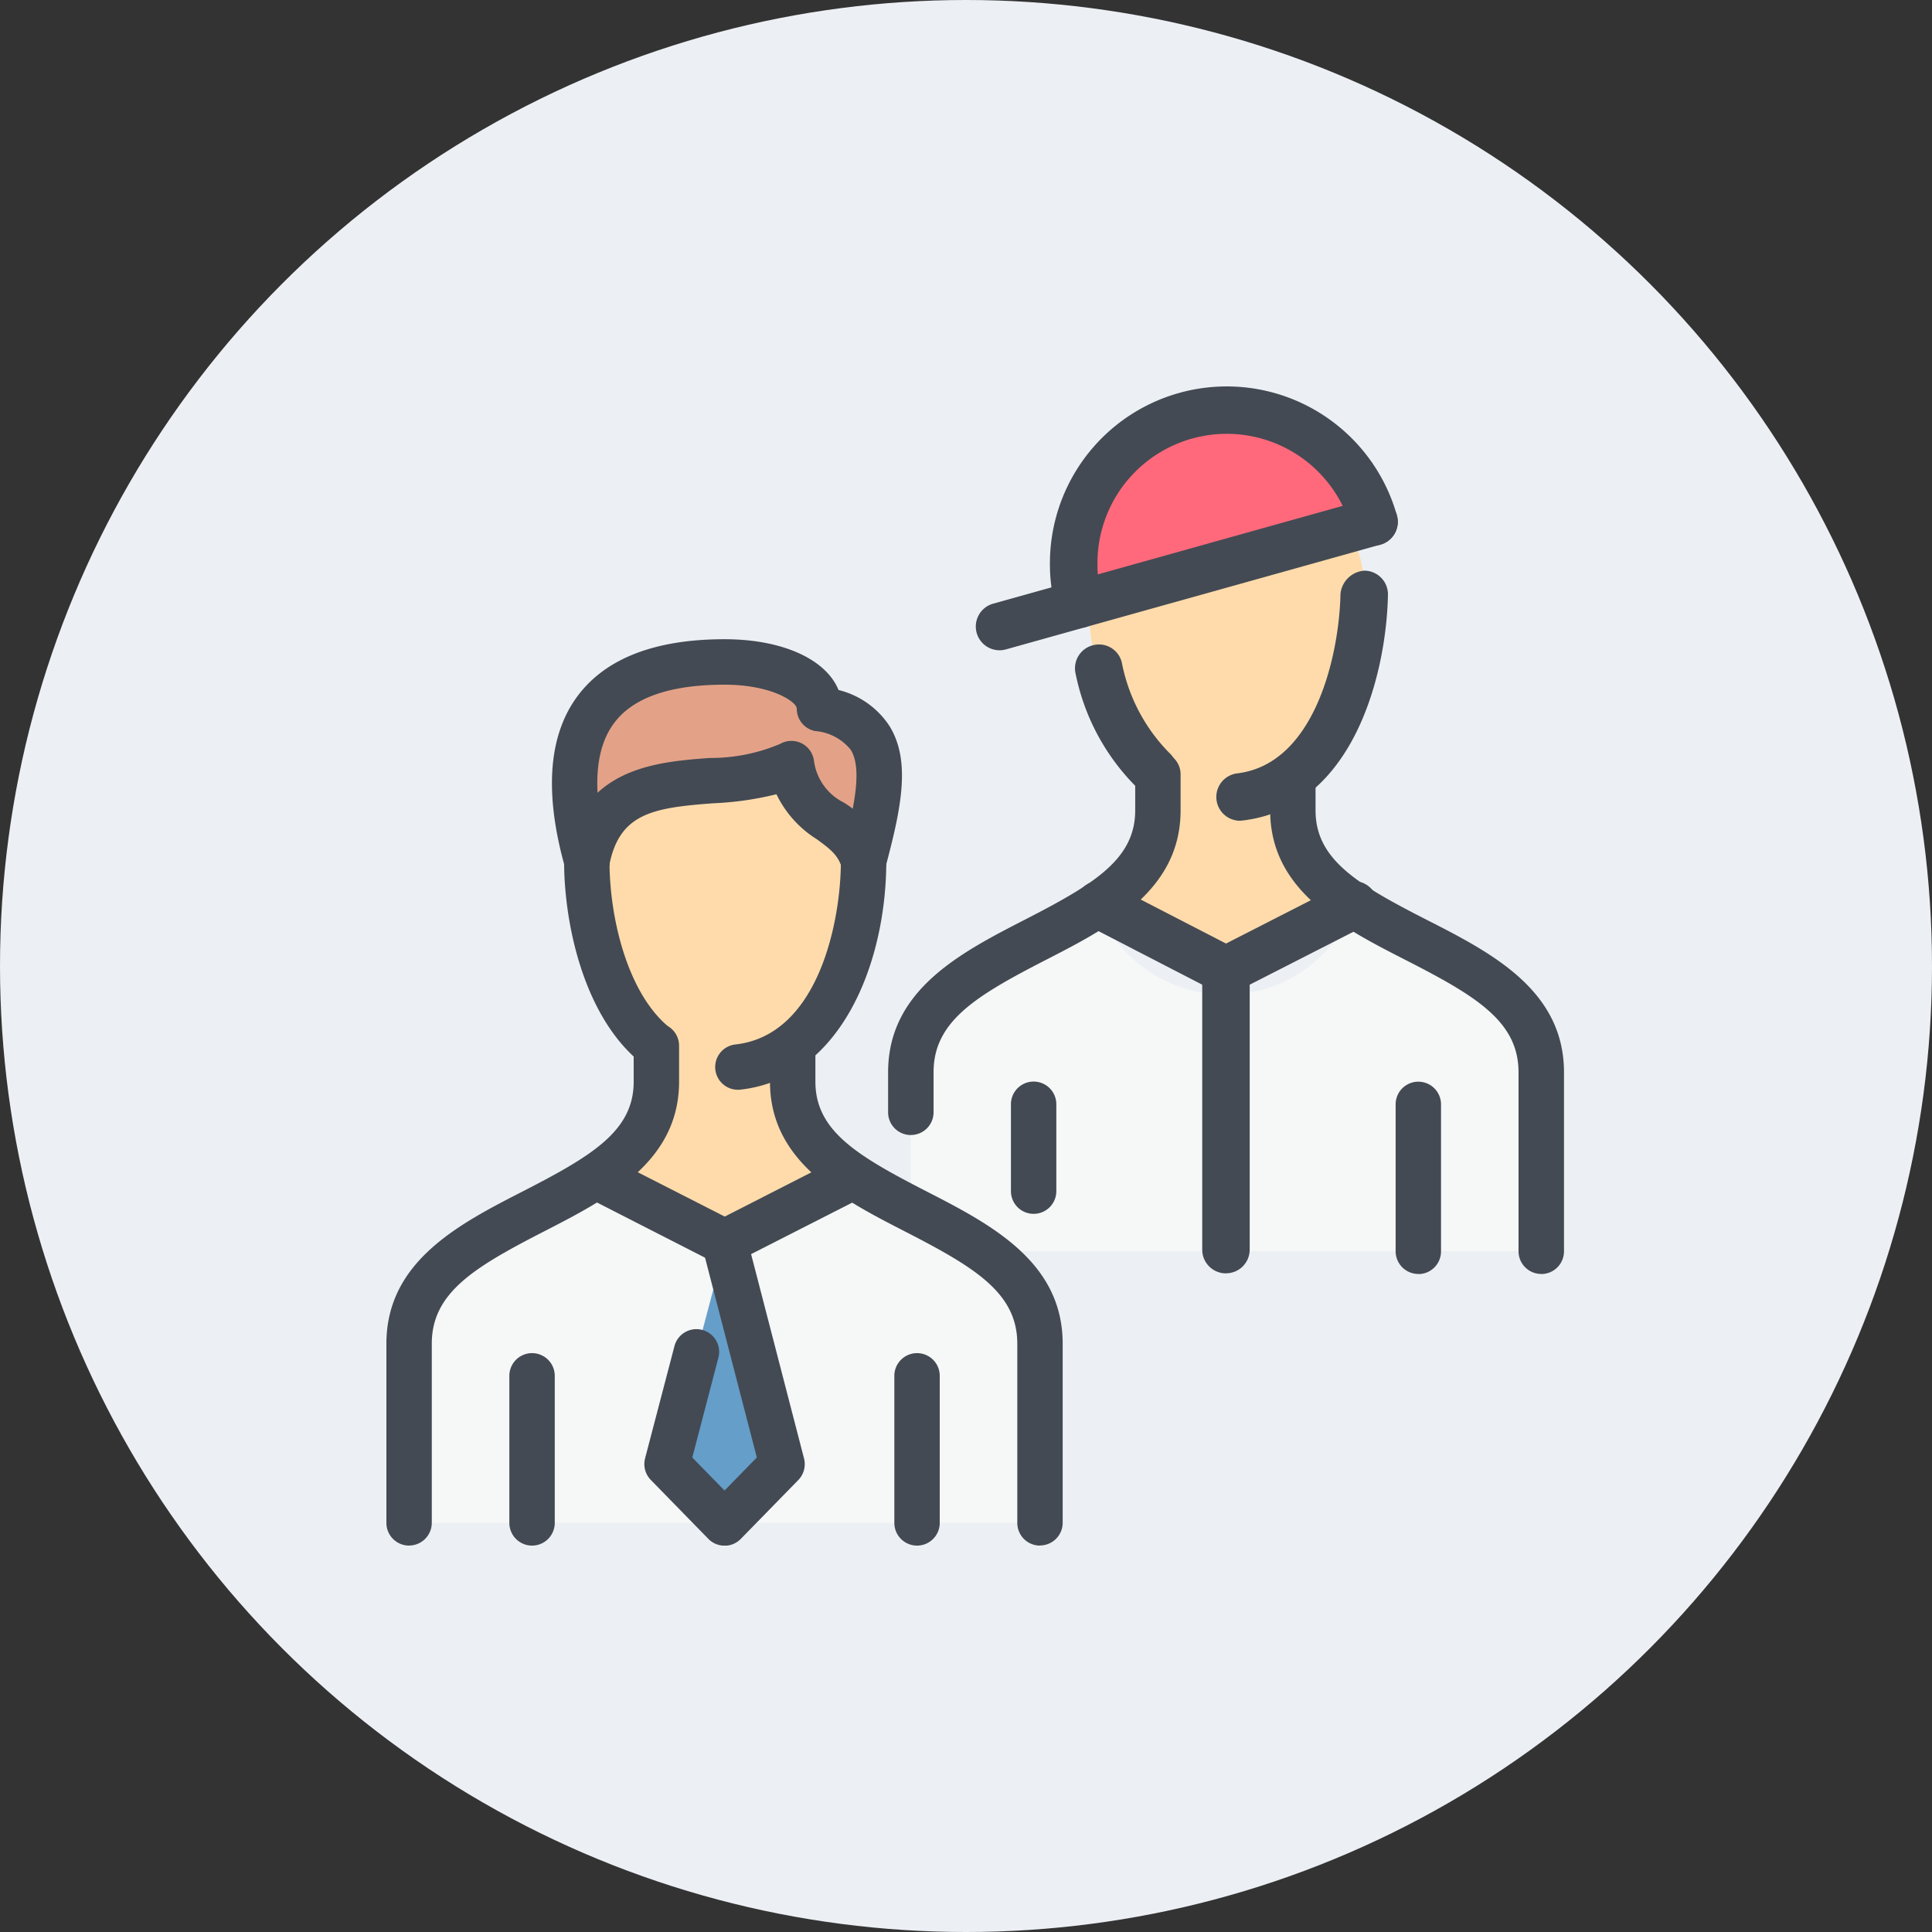 <svg xmlns="http://www.w3.org/2000/svg" xmlns:xlink="http://www.w3.org/1999/xlink" width="100" height="100" viewBox="0 0 100 100">
  <rect x="0" y="0" width="100" height="100" fill="#333333" stroke="none"/>
  <defs>
    <clipPath id="clip-path">
      <rect id="長方形_1879" data-name="長方形 1879" width="60.951" height="60" fill="none"/>
    </clipPath>
  </defs>
  <g id="icon-procedure-agent-01" transform="translate(-145 -3037)">
    <circle id="楕円形_508" data-name="楕円形 508" cx="50" cy="50" r="50" transform="translate(145 3037)" fill="#ecf0f4"/>
    <g id="グループ_16270" data-name="グループ 16270" transform="translate(165 3057)">
      <g id="グループ_16269" data-name="グループ 16269" clip-path="url(#clip-path)">
        <path id="パス_9923" data-name="パス 9923" d="M350.443,38.276c-4.01,0-7.19,2.558-7.19,6.5,0,3.318.967,7.4,3.664,9.541v1.867c0,2.282-1.379,3.733-3.182,4.908l6.706,3.457,6.638-3.457c-1.8-1.175-3.182-2.628-3.182-4.908V54.315c2.765-2.074,3.664-6.568,3.664-9.541,0-3.941-3.182-6.5-7.121-6.5" transform="translate(-306.954 -34.228)" fill="#ffdbab" fill-rule="evenodd"/>
        <path id="パス_9924" data-name="パス 9924" d="M342.621,27.868a7.411,7.411,0,0,1,14.055-3.232L342.648,28.56c-.017-.22-.027-.449-.027-.693" transform="translate(-306.389 -18.339)" fill="#ff697b"/>
        <path id="パス_9925" data-name="パス 9925" d="M256.65,271.9h32.631V262.64c0-4.774-5.877-6.153-9.679-8.642a7.108,7.108,0,0,1-6.638,4.632A7.193,7.193,0,0,1,266.258,254c-3.733,2.489-9.61,3.872-9.61,8.642Z" transform="translate(-229.507 -227.138)" fill="#f6f7f7" fill-rule="evenodd"/>
        <path id="パス_9926" data-name="パス 9926" d="M246.737,198.612a1.174,1.174,0,0,1-1.174-1.174h0v-2.074c0-4.261,3.761-6.193,7.081-7.9,3.552-1.825,5.709-3.116,5.709-5.654v-1.866a1.174,1.174,0,1,1,2.349-.007v1.873c0,4.157-3.713,6.065-6.986,7.744-3.607,1.855-5.8,3.172-5.8,5.807v2.074a1.174,1.174,0,0,1-1.173,1.175h0" transform="translate(-219.595 -159.863)" fill="#434a53"/>
        <path id="パス_9927" data-name="パス 9927" d="M446.587,205.812a1.174,1.174,0,0,1-1.174-1.174h0v-9.264c0-2.634-2.205-3.951-5.834-5.806-3.289-1.68-7.021-3.586-7.021-7.744v-1.866a1.174,1.174,0,1,1,2.349-.007v1.873c0,2.537,2.169,3.828,5.742,5.653,3.337,1.7,7.117,3.634,7.117,7.9v9.264a1.174,1.174,0,0,1-1.173,1.175h0" transform="translate(-386.814 -159.873)" fill="#434a53"/>
        <path id="パス_9928" data-name="パス 9928" d="M306.855,347.09a1.174,1.174,0,0,1-1.174-1.174h0v-4.494a1.174,1.174,0,0,1,2.349-.007v4.5a1.174,1.174,0,0,1-1.173,1.175Z" transform="translate(-273.355 -304.262)" fill="#434a53"/>
        <path id="パス_9929" data-name="パス 9929" d="M495.153,350.211a1.174,1.174,0,0,1-1.174-1.174h0v-7.6a1.174,1.174,0,0,1,2.349-.007v7.612a1.174,1.174,0,0,1-1.173,1.175Z" transform="translate(-441.741 -304.271)" fill="#434a53"/>
        <path id="パス_9930" data-name="パス 9930" d="M345.568,103.127a1.231,1.231,0,0,1-.142-2.452c4.1-.488,5.293-6.289,5.351-9.287a1.334,1.334,0,0,1,1.251-1.206,1.228,1.228,0,0,1,1.206,1.25v0c-.077,4.016-1.746,10.994-7.519,11.682a1.406,1.406,0,0,1-.148.01m-4.482-1.379a1.209,1.209,0,0,1-.822-.318,11.462,11.462,0,0,1-3.191-5.892,1.232,1.232,0,0,1,.894-1.493,1.215,1.215,0,0,1,1.485.864l.008.031a9.124,9.124,0,0,0,2.449,4.668,1.228,1.228,0,0,1-.822,2.14" transform="translate(-301.394 -80.645)" fill="#434a53"/>
        <path id="パス_9931" data-name="パス 9931" d="M326.275,12.5a1.23,1.23,0,0,1-1.179-.877,8.692,8.692,0,0,1-.338-2.523A9.15,9.15,0,0,1,342.72,6.689a1.226,1.226,0,0,1-.86,1.506h0a1.214,1.214,0,0,1-1.5-.835l-.008-.03a6.693,6.693,0,0,0-13.134,1.776,6.194,6.194,0,0,0,.239,1.817,1.228,1.228,0,0,1-.824,1.53h0a1.214,1.214,0,0,1-.354.052" transform="translate(-290.414 -0.001)" fill="#434a53"/>
        <path id="パス_9932" data-name="パス 9932" d="M289.729,62.5a1.229,1.229,0,0,1-.331-2.413l19.382-5.423a1.229,1.229,0,1,1,.663,2.367l-19.382,5.423a1.218,1.218,0,0,1-.331.046" transform="translate(-257.991 -48.842)" fill="#434a53"/>
        <path id="パス_9933" data-name="パス 9933" d="M344.912,247.905a1.2,1.2,0,0,1-.563-.139l-6.577-3.395a1.228,1.228,0,0,1,1.127-2.182l6.577,3.395a1.23,1.23,0,0,1-.563,2.322" transform="translate(-301.457 -216.456)" fill="#434a53"/>
        <path id="パス_9934" data-name="パス 9934" d="M400.531,247.9a1.229,1.229,0,0,1-.558-2.324l6.651-3.395a1.228,1.228,0,0,1,1.116,2.187l-6.651,3.395a1.206,1.206,0,0,1-.558.137" transform="translate(-357.077 -216.452)" fill="#434a53"/>
        <path id="パス_9935" data-name="パス 9935" d="M400.536,291.041a1.226,1.226,0,0,1-1.228-1.224V275.351a1.228,1.228,0,1,1,2.457-.005V289.81a1.226,1.226,0,0,1-1.224,1.228h0" transform="translate(-357.081 -245.132)" fill="#434a53"/>
        <path id="パス_9936" data-name="パス 9936" d="M11.1,404.13v-9.271c0-4.774,5.881-6.158,9.686-8.718L27.5,389.6l6.642-3.459c3.805,2.56,9.686,3.944,9.686,8.718v9.271Z" transform="translate(-9.931 -345.307)" fill="#f6f7f7" fill-rule="evenodd"/>
        <path id="パス_9937" data-name="パス 9937" d="M140.421,418.854l2.975,11.485-2.975,3.044-3.044-3.044Z" transform="translate(-122.85 -374.56)" fill="#659ec9" fill-rule="evenodd"/>
        <path id="パス_9938" data-name="パス 9938" d="M105.317,170.235c-4.013,0-7.2,2.56-7.2,6.5,0,3.321.969,7.4,3.667,9.548v1.868c0,2.283-1.384,3.736-3.183,4.912l6.711,3.459,6.642-3.459c-1.8-1.176-3.183-2.629-3.183-4.912v-1.868c2.767-2.076,3.667-6.573,3.667-9.548,0-3.944-3.183-6.5-7.126-6.5" transform="translate(-87.745 -152.233)" fill="#ffdbab" fill-rule="evenodd"/>
        <path id="パス_9939" data-name="パス 9939" d="M92.754,145.215c-1.868-6.642.346-10.309,7.2-10.309,2.56,0,4.912.969,4.843,2.491,3.944.692,3.459,3.667,2.283,7.818-.623-2.352-3.321-2.007-3.667-5.051-3.252,1.868-9.548-.692-10.655,5.051" transform="translate(-82.378 -120.64)" fill="#e3a288" fill-rule="evenodd"/>
        <path id="パス_9940" data-name="パス 9940" d="M95.994,234.272a1.176,1.176,0,0,1-.126-2.345c4.317-.479,5.458-6.414,5.458-9.486a1.175,1.175,0,1,1,2.35,0c0,5.29-2.362,11.248-7.551,11.824a1.178,1.178,0,0,1-.131.007M91.5,232.958a1.172,1.172,0,0,1-.782-.3C87.976,230.223,87,225.632,87,222.441a1.175,1.175,0,1,1,2.35,0c0,2.916.906,6.663,2.929,8.461a1.176,1.176,0,0,1-.782,2.056" transform="translate(-77.802 -197.866)" fill="#434a53"/>
        <path id="パス_9941" data-name="パス 9941" d="M1.175,338.612A1.175,1.175,0,0,1,0,337.435v-9.271c0-4.264,3.764-6.2,7.086-7.9,3.554-1.826,5.713-3.117,5.713-5.658v-1.868a1.175,1.175,0,1,1,2.35,0V314.6c0,4.161-3.714,6.068-6.989,7.75-3.616,1.856-5.811,3.174-5.811,5.811v9.271a1.175,1.175,0,0,1-1.175,1.176" transform="translate(0 -278.612)" fill="#434a53"/>
        <path id="パス_9942" data-name="パス 9942" d="M201.732,338.612a1.175,1.175,0,0,1-1.175-1.176v-9.271c0-2.637-2.2-3.956-5.811-5.811-3.275-1.683-6.989-3.59-6.989-7.75v-1.868a1.175,1.175,0,1,1,2.35,0V314.6c0,2.541,2.16,3.832,5.713,5.658,3.323,1.705,7.086,3.64,7.086,7.9v9.271a1.175,1.175,0,0,1-1.175,1.176" transform="translate(-167.902 -278.612)" fill="#434a53"/>
        <path id="パス_9943" data-name="パス 9943" d="M61.357,483.121a1.175,1.175,0,0,1-1.175-1.176v-7.611a1.175,1.175,0,1,1,2.35,0v7.611a1.175,1.175,0,0,1-1.175,1.176" transform="translate(-53.818 -423.121)" fill="#434a53"/>
        <path id="パス_9944" data-name="パス 9944" d="M249.79,483.121a1.175,1.175,0,0,1-1.175-1.176v-7.611a1.175,1.175,0,1,1,2.35,0v7.611a1.175,1.175,0,0,1-1.175,1.176" transform="translate(-222.324 -423.121)" fill="#434a53"/>
        <path id="パス_9945" data-name="パス 9945" d="M99.387,381.421a1.174,1.174,0,0,1-.534-.129L92.21,377.9a1.176,1.176,0,1,1,1.068-2.1l6.643,3.389a1.176,1.176,0,0,1-.534,2.224" transform="translate(-81.884 -335.951)" fill="#434a53"/>
        <path id="パス_9946" data-name="パス 9946" d="M155.563,381.43a1.176,1.176,0,0,1-.534-2.224l6.643-3.389a1.176,1.176,0,1,1,1.068,2.1L156.1,381.3a1.174,1.174,0,0,1-.534.129" transform="translate(-138.06 -335.96)" fill="#434a53"/>
        <path id="パス_9947" data-name="パス 9947" d="M130.414,424.6a1.176,1.176,0,0,1-.841-.354L126.6,421.2a1.177,1.177,0,0,1-.3-1.12l1.521-5.811a1.175,1.175,0,1,1,2.274.6l-1.351,5.168,1.669,1.708,1.671-1.709-2.81-10.844a1.177,1.177,0,0,1,2.279-.589l2.975,11.485a1.178,1.178,0,0,1-.3,1.117l-2.975,3.045a1.177,1.177,0,0,1-.841.354" transform="translate(-112.911 -364.596)" fill="#434a53"/>
        <path id="パス_9948" data-name="パス 9948" d="M82.83,136.441a1.176,1.176,0,0,1-1.132-.858c-1.089-3.876-.86-6.873.682-8.908,1.456-1.921,4-2.9,7.577-2.9,3.008,0,5.253,1.042,5.9,2.628a4.407,4.407,0,0,1,2.624,1.846c1.142,1.822.615,4.284-.191,7.314a1.177,1.177,0,1,1-2.274-.605c.613-2.3,1.108-4.443.472-5.46a2.633,2.633,0,0,0-1.842-.97,1.175,1.175,0,0,1-.951-1.155c0-.361-1.311-1.245-3.738-1.245-2.8,0-4.715.66-5.7,1.964-1.075,1.416-1.173,3.721-.293,6.85a1.175,1.175,0,0,1-.815,1.45,1.162,1.162,0,0,1-.317.044" transform="translate(-72.454 -110.689)" fill="#434a53"/>
        <path id="パス_9949" data-name="パス 9949" d="M102.485,180.9a1.174,1.174,0,0,1-1.127-.845c-.191-.644-.6-.964-1.3-1.473a5.609,5.609,0,0,1-2.083-2.325,16.522,16.522,0,0,1-3.28.468c-3.082.232-4.851.5-5.375,3.221a1.177,1.177,0,0,1-2.312-.446c.894-4.622,4.717-4.91,7.508-5.121a9.184,9.184,0,0,0,3.647-.727,1.176,1.176,0,0,1,1.752.862,2.831,2.831,0,0,0,1.525,2.162,4.983,4.983,0,0,1,2.174,2.716,1.175,1.175,0,0,1-1.127,1.508" transform="translate(-77.786 -155.147)" fill="#434a53"/>
      </g>
    </g>
  </g>
</svg>
